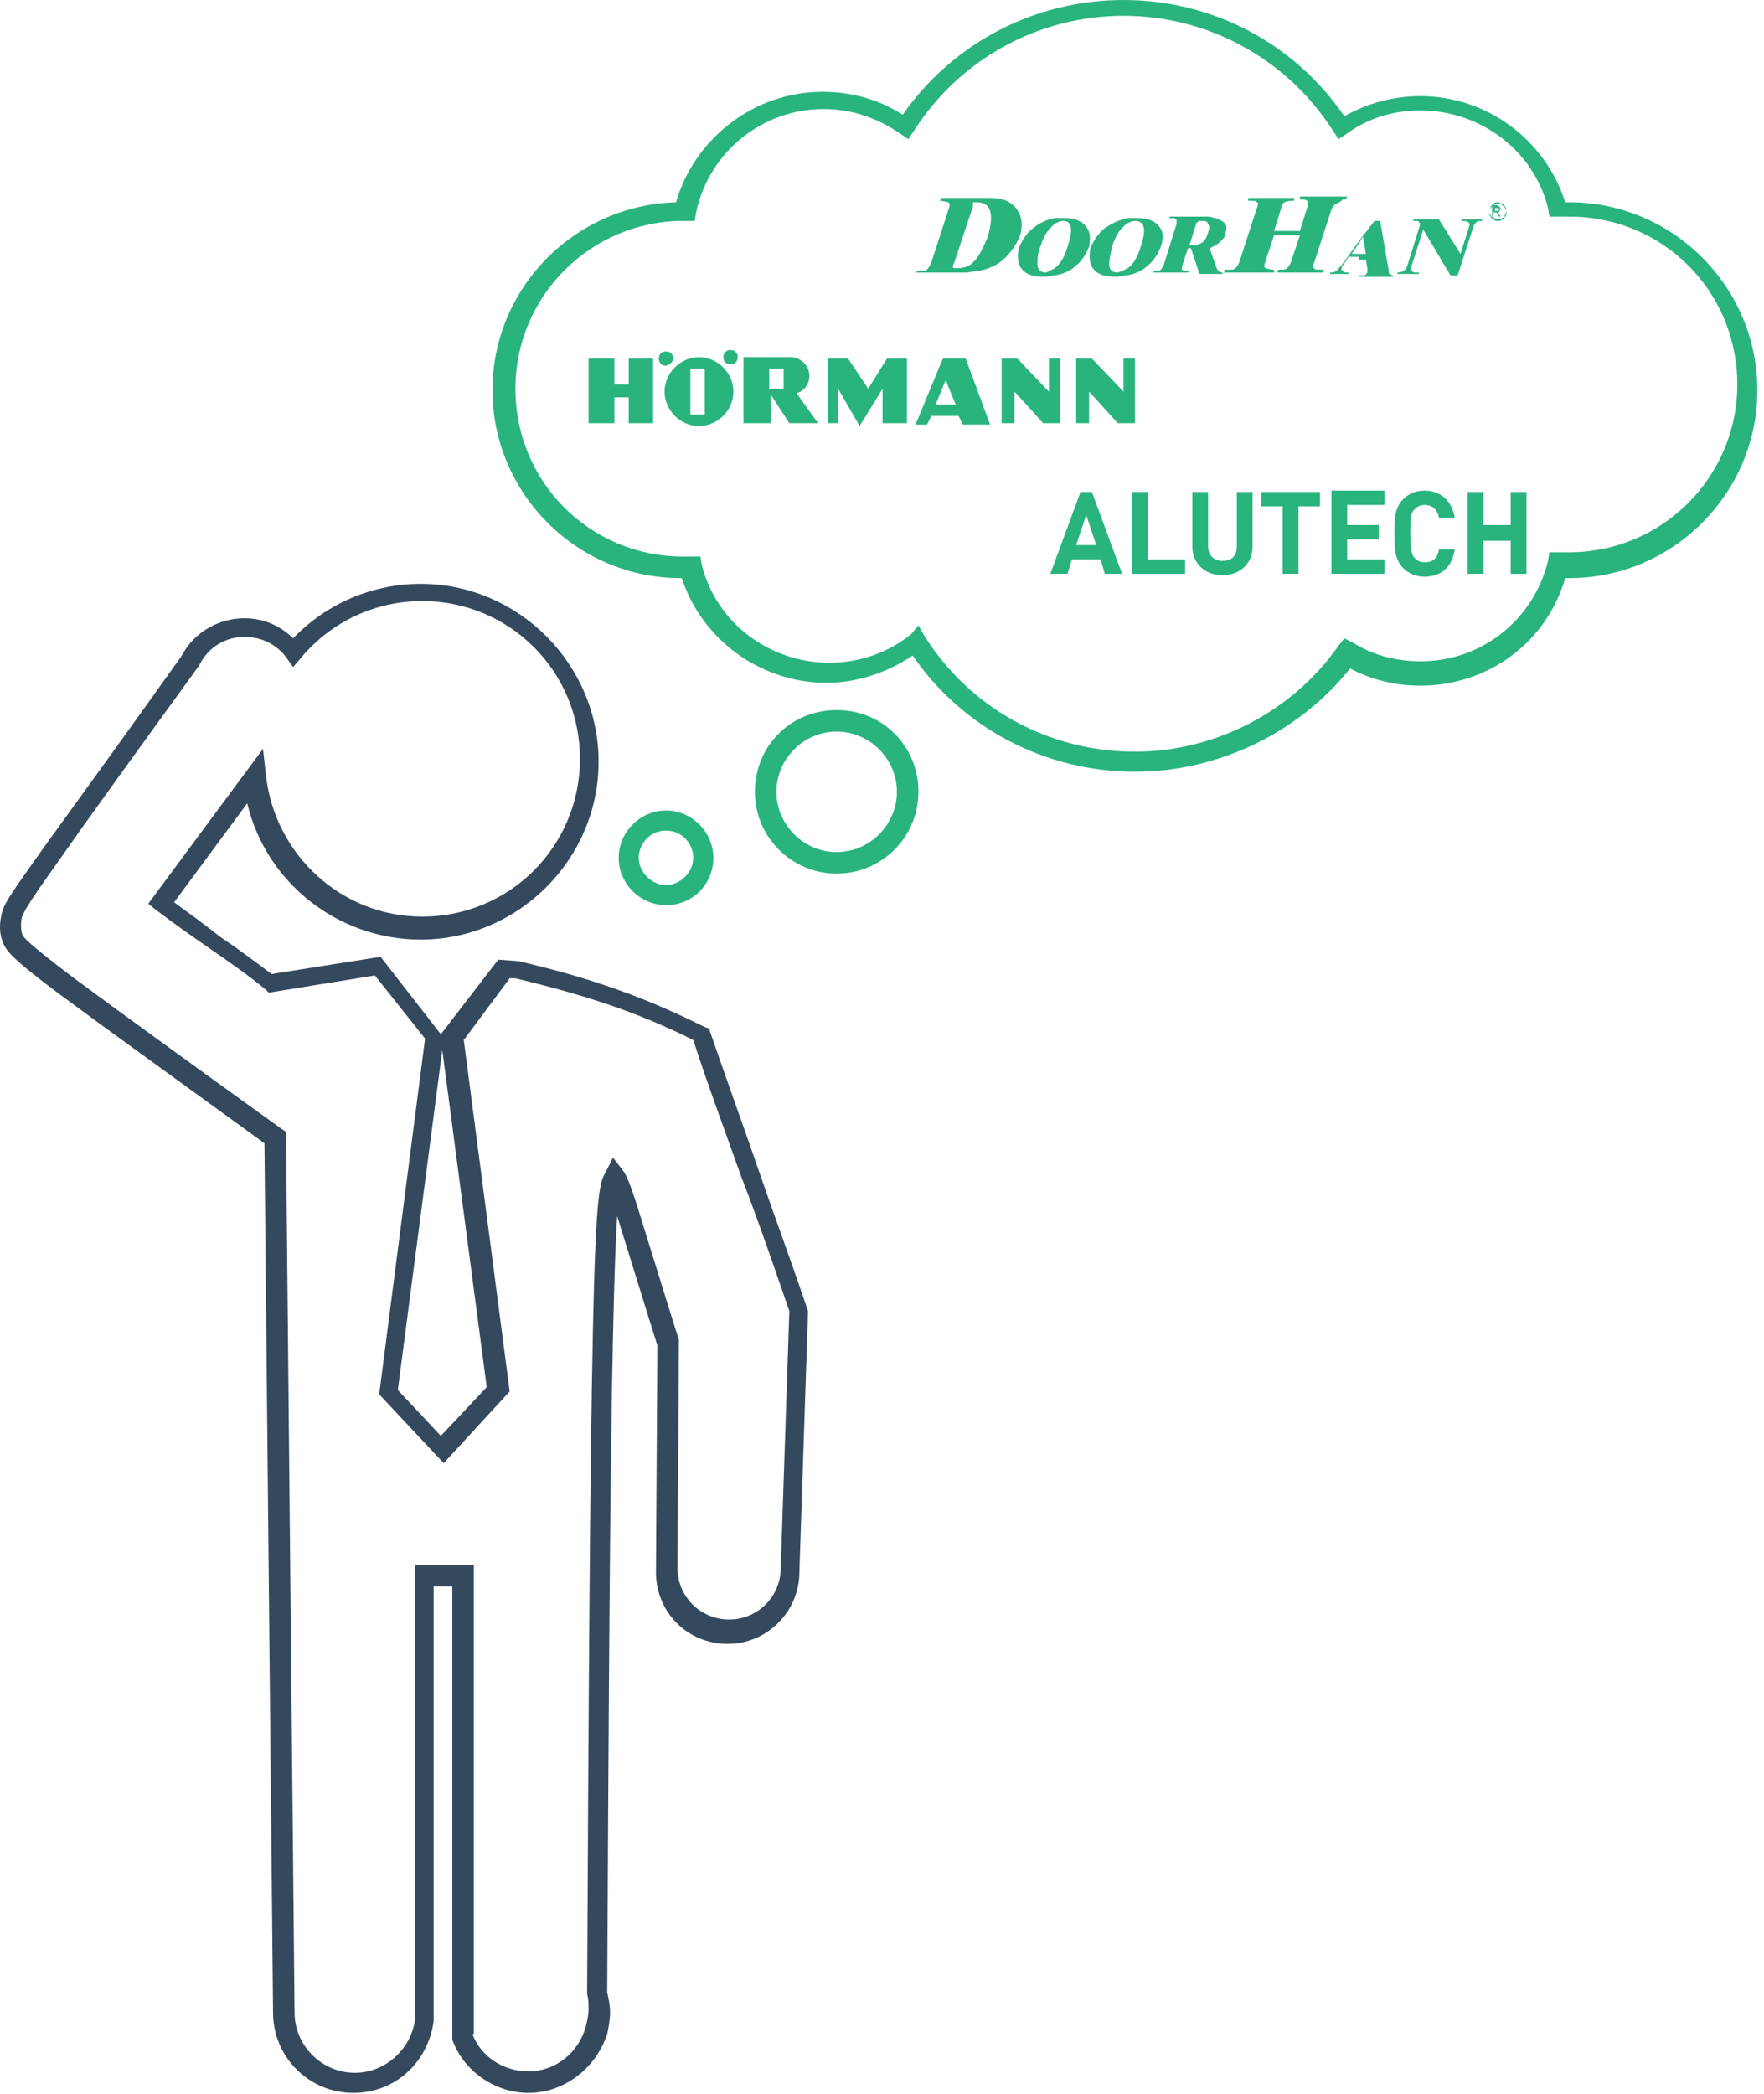 <svg width="123" height="146" viewBox="0 0 123 146" fill="none" xmlns="http://www.w3.org/2000/svg">
<path d="M36.839 145.9C34.539 145.9 32.339 144.4 31.539 142.2V142V110.6H30.239V140.9C29.839 143.8 27.539 145.9 24.639 145.9C21.539 145.9 19.039 143.4 19.039 140.3L18.439 79.7C12.939 75.7 7.239 71.6 4.139 69.3C0.939 66.9 0.539 66.4 0.239 65.8C-0.061 65.1 -0.061 64.4 0.139 63.6C0.339 62.9 0.839 62.2 3.039 59.1C5.139 56.2 8.839 51.1 12.539 45.9L12.739 45.6C13.539 44.1 15.239 43.1 17.039 43.1C18.339 43.1 19.539 43.6 20.439 44.5C22.739 42.1 25.939 40.7 29.339 40.7C36.139 40.7 41.739 46.3 41.739 53.1C41.739 59.9 36.139 65.5 29.339 65.5C23.539 65.5 18.539 61.5 17.239 56L12.139 62.9C13.239 63.7 14.339 64.5 15.339 65.3C16.539 66.1 17.739 67 18.939 67.9L26.539 66.7L30.739 72.1L34.739 66.9L36.139 67C41.339 68.2 45.139 69.6 49.139 71.6L49.439 71.7L49.539 72C50.639 75.2 51.839 78.5 52.939 81.7C54.039 84.9 55.239 88.1 56.339 91.4V91.5L55.739 109.6C55.739 112.3 53.539 114.6 50.739 114.6C47.939 114.6 45.739 112.4 45.739 109.6L45.839 93.8C44.739 90.3 43.639 86.7 43.039 84.8C43.039 84.8 43.039 84.8 43.039 84.7C42.939 86.2 42.839 88.7 42.739 93.3C42.539 102.4 42.439 118.6 42.339 138.9C42.439 139.3 42.539 139.8 42.539 140.3C42.539 140.8 42.439 141.3 42.339 141.8C41.539 144.2 39.339 145.9 36.839 145.9ZM32.939 141.8C33.539 143.4 35.139 144.4 36.839 144.4C38.739 144.4 40.339 143.1 40.839 141.3C40.939 140.9 41.039 140.5 41.039 140.1C41.039 139.7 41.039 139.4 40.939 139V138.9V138.8C41.039 118.4 41.139 102.1 41.339 93C41.539 82.9 41.839 82.4 42.239 81.7L42.739 80.7L43.439 81.6C43.639 81.9 43.839 82.2 44.439 84.1C45.039 86 46.139 89.6 47.239 93.1L47.339 93.4L47.239 109.3C47.239 111.3 48.839 112.9 50.839 112.9C52.839 112.9 54.439 111.3 54.439 109.3L55.039 91.4C53.939 88.2 52.839 85 51.639 81.9C50.539 78.8 49.339 75.6 48.339 72.5C44.539 70.6 40.939 69.4 35.939 68.2H35.539L32.339 72.5L35.539 97L30.939 102L26.439 97.2L29.639 72.4L26.139 68L18.739 69.2L18.539 69C17.339 68 16.039 67.1 14.739 66.2C13.439 65.3 12.139 64.4 10.839 63.4L10.339 63L18.339 52.2L18.539 54C19.139 59.6 23.839 63.9 29.439 63.9C35.539 63.9 40.439 59 40.439 52.9C40.439 46.8 35.539 41.9 29.439 41.9C26.239 41.9 23.139 43.3 21.039 45.8L20.439 46.5L19.939 45.8C19.239 44.9 18.239 44.4 17.039 44.4C15.739 44.4 14.539 45.1 13.939 46.3L13.739 46.6C10.039 51.7 6.339 56.8 4.239 59.8C2.239 62.6 1.739 63.4 1.539 63.9C1.439 64.3 1.439 64.7 1.539 65.1C1.639 65.4 2.039 65.8 5.039 68.1C8.139 70.4 13.939 74.6 19.639 78.7L19.939 78.9L20.539 140.3C20.539 142.6 22.439 144.5 24.739 144.5C26.839 144.5 28.639 142.9 28.939 140.8V109.1H33.039V141.8H32.939ZM27.739 96.9L30.739 100.1L33.939 96.7L30.839 73.2L27.739 96.9Z" fill="#34495E"/>
<path d="M79.139 53.8C72.939 53.8 67.139 50.8 63.639 45.7C61.839 46.9 59.739 47.6 57.639 47.6C53.039 47.6 48.939 44.6 47.539 40.3H47.439C40.239 40.3 34.339 34.4 34.339 27.2C34.339 20.1 40.039 14.3 47.139 14.1C48.439 9.6 52.639 6.4 57.339 6.4C59.339 6.4 61.239 6.9 62.939 8C66.439 3 72.139 0 78.339 0C84.539 0 90.239 3 93.739 8.1C95.339 7.2 97.139 6.7 99.039 6.7C103.639 6.7 107.739 9.7 109.139 14.1C109.239 14.1 109.339 14.1 109.439 14.1C116.639 14.1 122.539 20 122.539 27.2C122.539 34.4 116.639 40.3 109.439 40.3C109.339 40.3 109.239 40.3 109.139 40.3C107.839 44.8 103.739 47.8 99.039 47.8C97.339 47.8 95.639 47.4 94.139 46.6C90.639 51 85.039 53.8 79.139 53.8ZM64.039 43.6L64.439 44.3C67.639 49.4 73.139 52.4 79.139 52.4C84.739 52.4 90.139 49.6 93.339 45L93.739 44.5L94.339 44.8C95.739 45.7 97.439 46.1 99.039 46.1C103.339 46.1 106.939 43.2 107.939 39.1L108.039 38.5H108.639C108.939 38.5 109.139 38.5 109.439 38.5C115.839 38.5 121.139 33.3 121.139 26.8C121.139 20.3 115.939 15.1 109.439 15.1C109.139 15.1 108.939 15.1 108.639 15.1H108.039L107.939 14.5C106.939 10.5 103.239 7.7 99.039 7.7C97.239 7.7 95.439 8.2 93.939 9.3L93.339 9.7L92.939 9.1C89.739 4.1 84.239 1.1 78.339 1.1C72.439 1.1 66.939 4.1 63.739 9.1L63.339 9.7L62.739 9.3C61.139 8.2 59.339 7.6 57.439 7.6C53.139 7.6 49.439 10.6 48.539 14.8L48.439 15.4H47.639C41.239 15.4 35.939 20.6 35.939 27.1C35.939 33.6 41.139 38.8 47.639 38.8C47.839 38.8 48.039 38.8 48.239 38.8H48.839L48.939 39.4C49.939 43.4 53.639 46.2 57.839 46.2C59.939 46.2 61.939 45.5 63.539 44.2L64.039 43.6Z" fill="#29B47D"/>
<path d="M58.339 60.9C55.239 60.9 52.639 58.4 52.639 55.2C52.639 52 55.139 49.5 58.339 49.5C61.539 49.5 64.039 52 64.039 55.2C64.039 58.4 61.439 60.9 58.339 60.9ZM58.339 51C56.039 51 54.139 52.9 54.139 55.2C54.139 57.5 56.039 59.4 58.339 59.4C60.639 59.4 62.539 57.5 62.539 55.2C62.539 52.9 60.639 51 58.339 51Z" fill="#29B47D"/>
<path d="M46.439 63.1C44.639 63.1 43.139 61.6 43.139 59.8C43.139 58 44.639 56.5 46.439 56.5C48.239 56.5 49.739 58 49.739 59.8C49.739 61.6 48.339 63.1 46.439 63.1ZM46.439 57.9C45.339 57.9 44.539 58.8 44.539 59.8C44.539 60.8 45.439 61.7 46.439 61.7C47.439 61.7 48.339 60.8 48.339 59.8C48.339 58.8 47.539 57.9 46.439 57.9Z" fill="#29B47D"/>
<path fill-rule="evenodd" clip-rule="evenodd" d="M41.039 29.5V25H42.839V26.8H43.839V25H45.539V29.5H43.839V27.7H42.839V29.5H41.039Z" fill="#29B47D"/>
<path fill-rule="evenodd" clip-rule="evenodd" d="M57.739 29.5V25H59.139L60.539 27.1L61.839 25H63.239V29.5H61.539V27.1L59.939 29.7L58.439 27.1V29.5H57.739Z" fill="#29B47D"/>
<path fill-rule="evenodd" clip-rule="evenodd" d="M69.839 29.5V25H70.939L73.139 27.3V25H73.939V29.5H72.739L70.739 27.3V29.5H69.839Z" fill="#29B47D"/>
<path fill-rule="evenodd" clip-rule="evenodd" d="M75.039 29.5V25H76.139L78.339 27.3V25H79.139V29.5H77.939L75.939 27.3V29.5H75.039Z" fill="#29B47D"/>
<path fill-rule="evenodd" clip-rule="evenodd" d="M54.639 27.1V25.7H53.639V27.1H54.639ZM51.839 29.5V24.9H55.139C55.839 24.9 56.439 25.5 56.439 26.2C56.439 26.8 56.039 27.3 55.539 27.4L57.039 29.5H55.039L53.739 27.5V29.5H51.839Z" fill="#29B47D"/>
<path fill-rule="evenodd" clip-rule="evenodd" d="M65.939 26.5L65.239 28.2H66.639L65.939 26.5ZM65.739 25H67.339L69.039 29.6H67.139L66.839 29H64.939L64.639 29.6H63.839L65.739 25Z" fill="#29B47D"/>
<path fill-rule="evenodd" clip-rule="evenodd" d="M46.939 25C46.939 24.7 46.739 24.5 46.439 24.5C46.139 24.5 45.939 24.7 45.939 25C45.939 25.3 46.139 25.5 46.439 25.5C46.739 25.4 46.939 25.2 46.939 25Z" fill="#29B47D"/>
<path fill-rule="evenodd" clip-rule="evenodd" d="M51.439 24.9C51.439 24.6 51.239 24.4 50.939 24.4C50.639 24.4 50.439 24.6 50.439 24.9C50.439 25.2 50.639 25.4 50.939 25.4C51.239 25.4 51.439 25.2 51.439 24.9Z" fill="#29B47D"/>
<path fill-rule="evenodd" clip-rule="evenodd" d="M48.139 28.9V25.7H49.139V28.9H48.139ZM51.139 27.3C51.139 26 50.039 24.9 48.739 24.9C47.439 24.9 46.339 26 46.339 27.3C46.339 28.6 47.439 29.7 48.739 29.7C50.039 29.7 51.139 28.6 51.139 27.3Z" fill="#29B47D"/>
<path fill-rule="evenodd" clip-rule="evenodd" d="M104.439 15.4C104.339 15.4 104.239 15.4 104.139 15.3C104.039 15.2 103.939 15.2 103.939 15.1C103.839 15 103.839 14.9 103.839 14.8C103.839 14.7 103.839 14.6 103.939 14.5C104.039 14.4 104.039 14.3 104.139 14.3C104.239 14.2 104.339 14.2 104.439 14.2C104.539 14.2 104.639 14.2 104.739 14.3C104.839 14.4 104.939 14.4 104.939 14.5C105.039 14.6 105.039 14.7 105.039 14.8C105.039 14.9 105.039 15 104.939 15.1C104.839 15.2 104.839 15.3 104.739 15.3C104.639 15.4 104.539 15.4 104.439 15.4ZM103.839 14.7C103.839 14.8 103.839 14.9 103.939 15C103.939 15.1 104.039 15.1 104.139 15.2C104.239 15.2 104.339 15.3 104.439 15.3C104.539 15.3 104.639 15.3 104.739 15.2C104.839 15.2 104.839 15.1 104.939 15C104.939 14.9 105.039 14.8 105.039 14.7C105.039 14.6 105.039 14.5 104.939 14.4C104.939 14.3 104.839 14.3 104.739 14.2C104.639 14.2 104.539 14.1 104.439 14.1C104.339 14.1 104.239 14.1 104.139 14.2C104.039 14.2 104.039 14.3 103.939 14.4C103.939 14.5 103.839 14.6 103.839 14.7ZM104.239 14.8H104.339L104.539 15.1H104.639L104.439 14.8C104.539 14.8 104.539 14.8 104.539 14.7L104.639 14.6C104.639 14.5 104.639 14.5 104.539 14.4C104.539 14.4 104.439 14.3 104.339 14.3H104.039V15.1H104.139V14.8H104.239ZM104.239 14.5V14.7H104.339H104.439C104.439 14.7 104.439 14.7 104.539 14.6C104.539 14.6 104.539 14.5 104.439 14.5H104.339H104.239Z" fill="#29B47D"/>
<path fill-rule="evenodd" clip-rule="evenodd" d="M101.139 19.2L99.239 16L98.439 18.5C98.34 18.7 98.34 18.8 98.439 18.9C98.54 19 98.639 19 98.939 19V19.1H97.439V19C97.84 19 98.039 18.8 98.139 18.5L99.039 15.6L98.939 15.5C98.939 15.4 98.839 15.4 98.839 15.4C98.739 15.4 98.739 15.4 98.539 15.4V15.3H100.339L101.839 17.7L102.439 15.8C102.539 15.5 102.339 15.4 101.939 15.4V15.3H103.339V15.4C103.139 15.4 103.039 15.4 102.939 15.5C102.839 15.6 102.739 15.7 102.739 15.8L101.639 19.2H101.139Z" fill="#29B47D"/>
<path fill-rule="evenodd" clip-rule="evenodd" d="M93.139 14.2C93.039 14.3 92.939 14.4 92.839 14.6L91.639 18.3C91.539 18.5 91.539 18.7 91.639 18.7C91.639 18.8 91.839 18.8 92.139 18.8H92.339L92.239 19H89.039L89.139 18.8C89.439 18.8 89.639 18.8 89.739 18.7C89.839 18.6 89.939 18.5 90.039 18.2L90.639 16.4H88.839L88.239 18.2C88.139 18.5 88.139 18.6 88.239 18.7C88.339 18.7 88.539 18.8 88.839 18.8V19H85.739H85.339L85.439 18.8C85.539 18.8 85.639 18.8 85.739 18.8C85.939 18.8 86.039 18.8 86.139 18.7C86.239 18.6 86.339 18.5 86.439 18.2L87.639 14.5C87.739 14.3 87.739 14.1 87.639 14.1C87.639 14 87.439 14 87.239 14H87.039V13.8H90.239V14H90.039C89.739 14 89.639 14.1 89.539 14.1C89.439 14.2 89.339 14.3 89.339 14.5L88.839 16.1H90.639L91.139 14.5C91.239 14.3 91.239 14.1 91.139 14C91.039 13.9 90.939 13.9 90.639 13.9V13.7H93.139H93.939L93.839 13.9H93.639C93.439 14.1 93.239 14.2 93.139 14.2Z" fill="#29B47D"/>
<path fill-rule="evenodd" clip-rule="evenodd" d="M94.739 17.9H94.039L93.639 18.5C93.539 18.6 93.539 18.7 93.539 18.7C93.539 18.8 93.539 18.9 93.639 18.9C93.739 19 93.839 19 94.039 19V19.1H93.439H92.739V19C92.839 19 93.039 19 93.139 18.9C93.239 18.9 93.339 18.7 93.439 18.6L93.539 18.5L94.839 16.7L95.839 15.4H96.239L96.839 18.9C96.839 19 96.839 19.1 96.939 19.1C96.939 19.1 97.039 19.2 97.139 19.2V19.3H94.739V19.2C94.939 19.2 95.039 19.2 95.039 19.2C95.239 19.2 95.239 19.1 95.339 19C95.339 18.9 95.339 18.8 95.339 18.7L95.239 18.1H94.739V17.9ZM94.739 17L94.239 17.7H94.739H95.239L95.039 16.5L94.739 17Z" fill="#29B47D"/>
<path fill-rule="evenodd" clip-rule="evenodd" d="M67.839 14.4L66.539 18.3C66.439 18.5 66.439 18.6 66.439 18.6C66.439 18.7 66.539 18.7 66.739 18.7C67.139 18.7 67.439 18.6 67.739 18.4C67.839 18.3 67.839 18.3 67.939 18.2C68.239 17.9 68.539 17.3 68.839 16.6C69.339 15 69.139 14.1 68.139 14.1H67.839V14.4ZM63.839 19.1L63.939 18.9C64.339 18.9 64.539 18.9 64.639 18.8C64.739 18.7 64.839 18.5 64.939 18.3L66.139 14.6C66.239 14.3 66.239 14.2 66.139 14.1C66.039 14.1 65.839 14 65.539 14L65.639 13.8H68.039H69.039C69.839 13.8 70.439 14 70.839 14.5C71.239 15 71.339 15.6 71.139 16.4C70.839 17.1 70.439 17.7 69.839 18.2C69.339 18.6 68.739 18.8 68.139 18.9C67.839 18.9 67.639 19 67.339 19H63.839V19.1Z" fill="#29B47D"/>
<path fill-rule="evenodd" clip-rule="evenodd" d="M73.539 15.2C73.739 15.2 73.939 15.2 74.139 15.2C74.939 15.2 75.439 15.4 75.739 15.8C76.039 16.2 76.039 16.6 75.939 17.2C75.739 17.7 75.439 18.2 75.039 18.5C74.639 18.9 74.139 19.1 73.539 19.2C73.339 19.2 73.139 19.3 72.839 19.3C71.939 19.3 71.439 19.1 71.139 18.6C70.939 18.2 70.939 17.8 71.039 17.3C71.239 16.8 71.539 16.3 72.039 15.9C72.539 15.5 73.039 15.3 73.539 15.2ZM73.539 18.7C73.939 18.4 74.239 17.9 74.439 17.2C74.839 16 74.739 15.4 74.139 15.4C73.939 15.4 73.739 15.5 73.539 15.6C73.439 15.7 73.339 15.8 73.239 15.9C72.939 16.2 72.739 16.6 72.539 17.2C72.339 17.7 72.339 18.1 72.339 18.4C72.339 18.8 72.539 19 72.939 19C73.139 18.9 73.339 18.8 73.539 18.7Z" fill="#29B47D"/>
<path fill-rule="evenodd" clip-rule="evenodd" d="M78.639 15.2C78.839 15.2 79.039 15.2 79.239 15.2C80.039 15.2 80.539 15.4 80.839 15.8C81.139 16.2 81.139 16.6 80.939 17.2C80.739 17.7 80.439 18.2 80.039 18.5C79.639 18.9 79.139 19.1 78.539 19.2C78.339 19.2 78.139 19.3 77.839 19.3C76.939 19.3 76.439 19.1 76.139 18.6C75.939 18.2 75.939 17.8 76.039 17.3C76.239 16.8 76.539 16.3 77.039 15.9C77.639 15.5 78.139 15.3 78.639 15.2ZM78.639 18.7C79.039 18.4 79.339 17.9 79.539 17.2C79.939 16 79.839 15.4 79.139 15.4C78.939 15.4 78.739 15.5 78.539 15.6C78.439 15.7 78.339 15.8 78.239 15.9C77.939 16.2 77.739 16.6 77.539 17.2C77.439 17.7 77.339 18.1 77.339 18.4C77.339 18.8 77.539 19 77.939 19C78.239 18.9 78.439 18.8 78.639 18.7Z" fill="#29B47D"/>
<path fill-rule="evenodd" clip-rule="evenodd" d="M83.539 15.5H83.439L82.939 17.1H83.239C83.439 17.1 83.539 17.1 83.639 17C83.939 16.9 84.139 16.6 84.239 16.2C84.339 15.9 84.339 15.8 84.239 15.6C84.139 15.4 84.039 15.4 83.739 15.4H83.539V15.5ZM85.439 15.6C85.54 15.8 85.54 16 85.439 16.3V16.4C85.24 16.8 84.839 17.1 84.339 17.3L84.839 18.7C84.939 18.9 85.039 19 85.239 19V19.1H83.639L83.039 17.3H82.839L82.439 18.5C82.439 18.7 82.34 18.8 82.439 18.8C82.54 18.9 82.639 18.9 82.939 18.9L82.839 19H80.639H80.439V18.9H80.639C80.839 18.9 80.84 18.9 80.939 18.8C81.04 18.7 81.039 18.6 81.139 18.5L82.039 15.6C82.039 15.4 82.039 15.3 82.039 15.3C81.939 15.2 81.839 15.2 81.539 15.2V15.1H83.539H84.239C84.939 15.2 85.24 15.4 85.439 15.6Z" fill="#29B47D"/>
<path fill-rule="evenodd" clip-rule="evenodd" d="M75.339 34.3L73.239 40H74.439L74.739 39H76.739L77.039 40H78.239L76.139 34.3H75.339ZM75.039 38L75.739 35.9L76.439 38H75.039ZM80.039 34.3H78.939V40H82.639V39H80.039V34.3ZM86.239 38.1C86.239 38.8 85.839 39.1 85.239 39.1C84.639 39.1 84.239 38.7 84.239 38.1V34.3H83.139V38.1C83.139 39.3 84.039 40.1 85.239 40.1C86.439 40.1 87.339 39.3 87.339 38.1V34.3H86.239V38.1ZM87.939 35.3H89.439V40H90.539V35.3H92.039V34.3H87.939V35.3ZM92.839 40H96.539V39H93.939V37.6H96.139V36.6H93.939V35.2H96.539V34.2H92.839V40ZM99.339 35.2C99.839 35.2 100.239 35.5 100.339 36.1H101.439C101.239 34.9 100.439 34.2 99.339 34.2C98.739 34.2 98.239 34.4 97.839 34.8C97.639 35 97.439 35.3 97.339 35.7C97.239 36 97.239 36.6 97.239 37.2C97.239 37.8 97.239 38.4 97.339 38.7C97.439 39 97.539 39.3 97.839 39.6C98.239 40 98.739 40.2 99.339 40.2C100.439 40.2 101.239 39.6 101.439 38.3H100.339C100.239 38.9 99.939 39.2 99.339 39.2C99.039 39.2 98.839 39.1 98.639 38.9C98.439 38.7 98.339 38.3 98.339 37.2C98.339 36.1 98.339 35.8 98.639 35.5C98.839 35.3 99.039 35.2 99.339 35.2ZM105.339 34.3V36.6H103.439V34.3H102.339V40H103.439V37.7H105.339V40H106.439V34.3H105.339Z" fill="#29B47D"/>
</svg>

